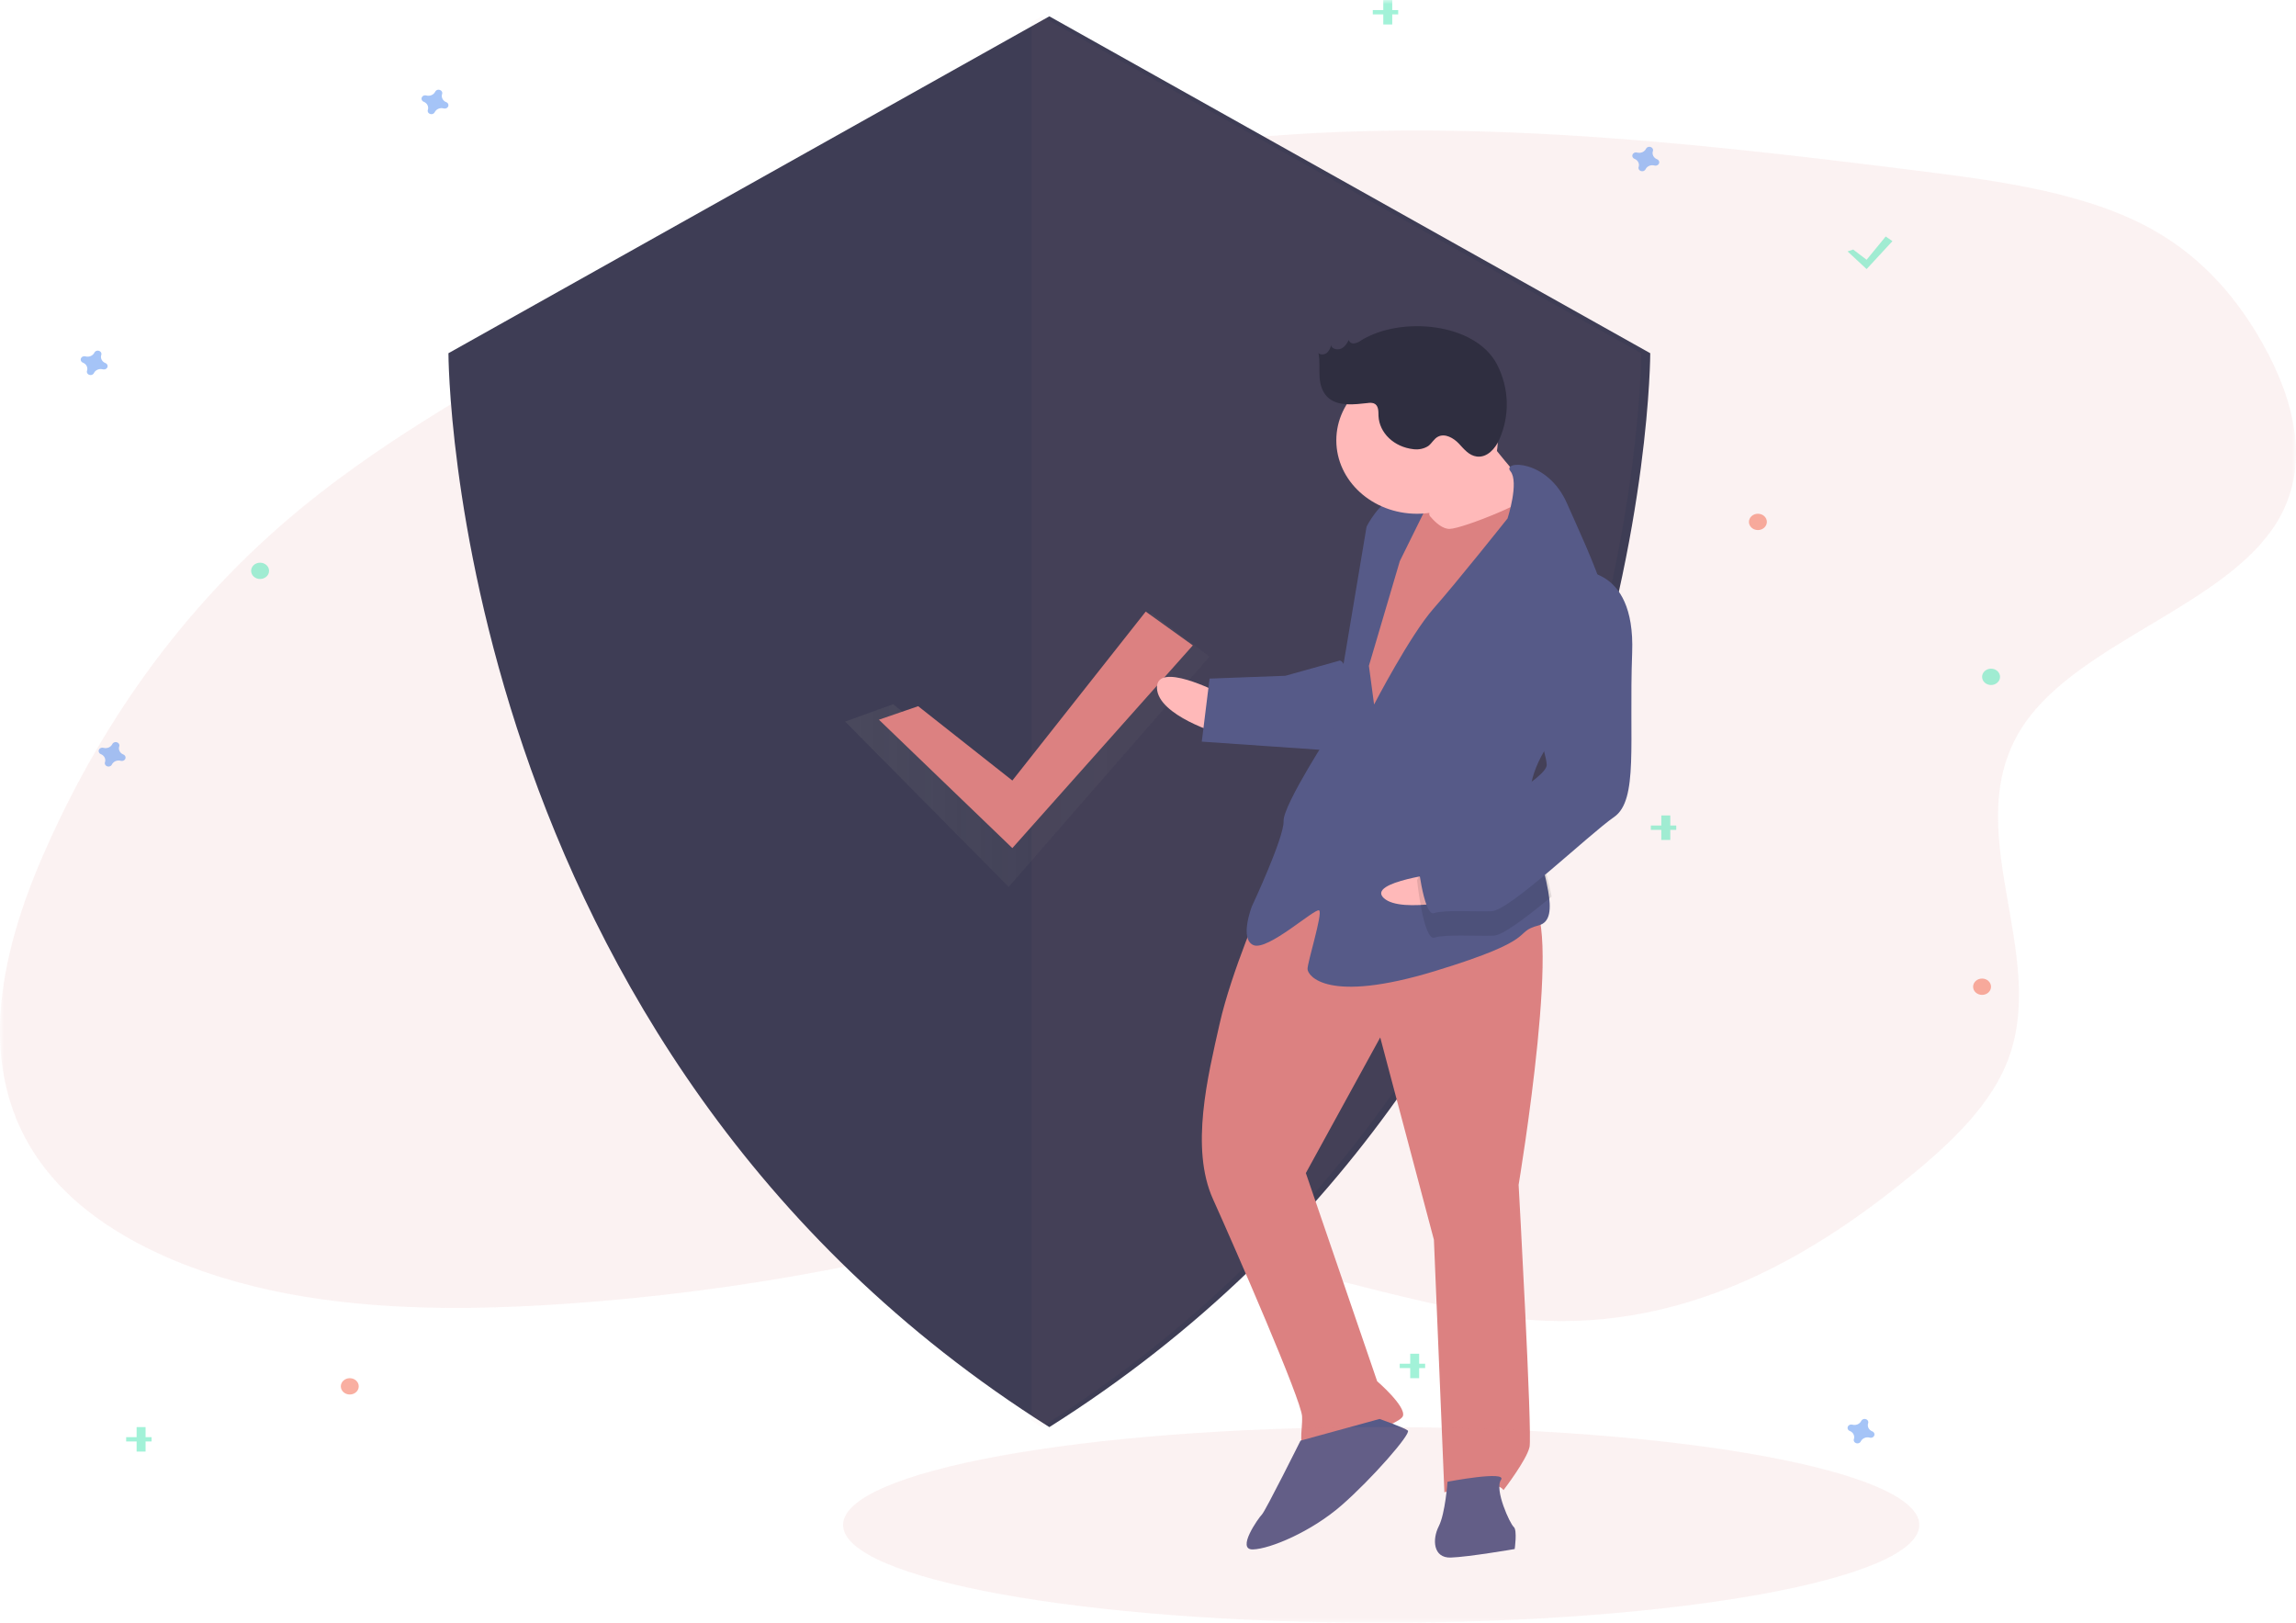 <?xml version="1.0" encoding="UTF-8"?>
<svg version="1.1" width="283" height="200" viewBox="0 0 283 200" xmlns="http://www.w3.org/2000/svg" xmlns:xlink="http://www.w3.org/1999/xlink">
<defs>
<filter id="a" x="0%" y="0%" width="100%" height="100%">
<feColorMatrix in="SourceGraphic" values="0 0 0 0 1 0 0 0 0 1 0 0 0 0 1 0 0 0 1 0"/>
</filter>
<mask id="ak">
<g filter="url(#a)">
<rect width="283" height="200" fill-opacity=".102"/>
</g>
</mask>
<clipPath id="bd">
<rect width="283" height="200"/>
</clipPath>
<g id="c" clip-path="url(#bd)">
<path d="m130.62 152.37c-9.836 0.047-19.32 2.379-28.824 4.188-10.57 2.008-21.273 3.383-32.035 4.125-11.469 0.793-23.195 0.859-34.332-1.246-11.133-2.106-21.695-6.559-28.105-13.371-10.883-11.531-7.918-26.965-2.195-40.246 6.789-15.758 17.031-30.957 32.23-43.383 10.809-8.832 23.883-16.086 36.867-23.281 7.336-4.062 14.73-8.156 23.062-11.086 7.754-2.715 16.145-4.359 24.48-5.984 8.91-1.734 17.82-3.473 26.922-4.555 29.043-3.449 58.754-0.109 87.754 3.519 10.219 1.273 20.859 2.731 28.988 7.309 6.328 3.57 10.523 8.734 13.512 14.078 3.914 6.988 5.93 15.078 1.672 21.977-6.293 10.172-24.02 14.68-30.977 24.633-8.91 12.758 3.352 28.527-2.375 42.176-2.379 5.684-7.699 10.484-13.258 14.895-13.246 10.543-30.25 19.609-51.113 15.824-17.66-3.203-33.328-9.664-52.273-9.57z" fill="#dc8181"/>
</g>
<mask id="aj">
<g filter="url(#a)">
<rect width="283" height="200" fill-opacity=".039"/>
</g>
</mask>
<clipPath id="at">
<rect width="283" height="200"/>
</clipPath>
<g id="b" clip-path="url(#at)">
<path d="m128.39 2.012-1.262 0.707v172.35c0.422 0.27 0.84 0.543 1.262 0.809 73.91-46.711 73.91-132.35 73.91-132.35z" fill="#dc8181"/>
</g>
<mask id="aa">
<g filter="url(#a)">
<rect width="283" height="200" fill-opacity=".702"/>
</g>
</mask>
<linearGradient id="al" x2="1" y1=".5" y2=".5" gradientTransform="matrix(44.898 0 0 33.738 104.17 75.566)" gradientUnits="userSpaceOnUse">
<stop stop-color="#7f7f7f" stop-opacity=".251" offset="0"/>
<stop stop-color="#7f7f7f" stop-opacity=".122" offset=".535"/>
<stop stop-color="#7f7f7f" stop-opacity=".102" offset="1"/>
</linearGradient>
<clipPath id="as">
<rect width="283" height="200"/>
</clipPath>
<g id="s" clip-path="url(#as)">
<path d="m110.1 86.785 14.227 11.797 17.633-23.016 7.113 5.363-24.746 28.375-20.152-20.375z" fill="url(#al)"/>
</g>
<mask id="z">
<g filter="url(#a)">
<rect width="283" height="200" fill-opacity=".502"/>
</g>
</mask>
<clipPath id="ar">
<rect width="283" height="200"/>
</clipPath>
<g id="r" clip-path="url(#ar)">
<path d="m55 12.59c-0.422-0.168-0.641-0.602-0.508-1 0.012-0.031 0.02-0.062 0.023-0.094 0.012-0.184-0.109-0.352-0.301-0.414-0.188-0.066-0.398-0.008-0.52 0.137-0.023 0.027-0.039 0.055-0.051 0.082-0.188 0.387-0.66 0.586-1.102 0.465-0.035-0.012-0.066-0.02-0.102-0.02-0.203-0.012-0.387 0.098-0.457 0.27s-0.008 0.367 0.152 0.477c0.031 0.016 0.059 0.035 0.094 0.047 0.422 0.168 0.641 0.598 0.508 1-0.012 0.027-0.02 0.059-0.023 0.09-0.012 0.184 0.109 0.352 0.301 0.414 0.188 0.066 0.398 0.008 0.52-0.137 0.023-0.027 0.039-0.055 0.051-0.082 0.188-0.387 0.66-0.586 1.102-0.461 0.031 0.008 0.066 0.016 0.102 0.016 0.203 0.012 0.387-0.098 0.457-0.27 0.07-0.172 0.008-0.363-0.152-0.477-0.031-0.016-0.059-0.031-0.094-0.043zm-39.797 80.398c-0.422-0.168-0.641-0.598-0.508-1 0.012-0.027 0.02-0.059 0.023-0.09 0.012-0.184-0.109-0.352-0.301-0.414-0.188-0.066-0.398-0.008-0.52 0.137-0.023 0.027-0.039 0.055-0.051 0.082-0.188 0.387-0.66 0.586-1.102 0.461-0.035-0.008-0.066-0.016-0.102-0.016-0.203-0.012-0.387 0.098-0.457 0.27s-0.008 0.363 0.152 0.477c0.031 0.016 0.059 0.031 0.094 0.047 0.422 0.168 0.641 0.598 0.508 1-0.012 0.027-0.02 0.059-0.023 0.09-0.012 0.184 0.109 0.352 0.301 0.414 0.188 0.066 0.398 0.008 0.52-0.137 0.023-0.027 0.039-0.055 0.051-0.082 0.188-0.387 0.66-0.586 1.102-0.461 0.031 0.008 0.066 0.016 0.102 0.016 0.203 0.012 0.387-0.098 0.457-0.27 0.07-0.172 0.008-0.363-0.152-0.477-0.031-0.016-0.059-0.031-0.094-0.047z" fill="#4c89ef"/>
</g>
<mask id="y">
<g filter="url(#a)">
<rect width="283" height="200" fill-opacity=".502"/>
</g>
</mask>
<clipPath id="aq">
<rect width="283" height="200"/>
</clipPath>
<g id="q" clip-path="url(#aq)">
<path d="m217.78 64.32c0 0.555-0.496 1.008-1.105 1.008s-1.105-0.453-1.105-1.008c0-0.555 0.496-1.004 1.105-1.004s1.105 0.449 1.105 1.004z" fill="#f45f44"/>
</g>
<mask id="x">
<g filter="url(#a)">
<rect width="283" height="200" fill-opacity=".502"/>
</g>
</mask>
<clipPath id="ap">
<rect width="283" height="200"/>
</clipPath>
<g id="p" clip-path="url(#ap)">
<path d="m44.219 170.86c0 0.555-0.496 1.004-1.105 1.004s-1.105-0.449-1.105-1.004c0-0.555 0.496-1.008 1.105-1.008s1.105 0.453 1.105 1.008z" fill="#f45f44"/>
</g>
<mask id="w">
<g filter="url(#a)">
<rect width="283" height="200" fill-opacity=".502"/>
</g>
</mask>
<clipPath id="ao">
<rect width="283" height="200"/>
</clipPath>
<g id="o" clip-path="url(#ao)">
<path d="m245.41 121.61c0 0.555-0.496 1.004-1.105 1.004s-1.105-0.449-1.105-1.004 0.496-1.008 1.105-1.008 1.105 0.453 1.105 1.008z" fill="#f45f44"/>
</g>
<mask id="v">
<g filter="url(#a)">
<rect width="283" height="200" fill-opacity=".502"/>
</g>
</mask>
<clipPath id="an">
<rect width="283" height="200"/>
</clipPath>
<g id="n" clip-path="url(#an)">
<path d="m204.24 19.625c-0.422-0.168-0.641-0.602-0.508-1 0.012-0.031 0.02-0.062 0.023-0.094 0.012-0.184-0.109-0.352-0.301-0.414-0.188-0.066-0.398-0.008-0.52 0.137-0.023 0.027-0.039 0.055-0.051 0.082-0.188 0.387-0.66 0.586-1.102 0.465-0.035-0.012-0.066-0.02-0.102-0.02-0.203-0.012-0.387 0.098-0.457 0.27-0.07 0.172-0.008 0.367 0.152 0.477 0.031 0.016 0.059 0.035 0.094 0.047 0.422 0.168 0.641 0.598 0.508 1-0.012 0.027-0.02 0.059-0.023 0.09-0.012 0.184 0.109 0.352 0.301 0.414 0.188 0.066 0.398 0.008 0.52-0.137 0.023-0.027 0.039-0.055 0.051-0.082 0.188-0.387 0.66-0.586 1.102-0.461 0.031 0.008 0.066 0.016 0.102 0.016 0.203 0.012 0.387-0.098 0.457-0.27s0.008-0.363-0.152-0.477c-0.031-0.016-0.059-0.031-0.094-0.043zm26.531 156.78c-0.422-0.168-0.641-0.598-0.508-1 0.012-0.031 0.02-0.059 0.023-0.09 0.012-0.184-0.109-0.355-0.301-0.414-0.188-0.066-0.398-0.008-0.52 0.137-0.023 0.027-0.039 0.055-0.051 0.082-0.188 0.387-0.66 0.582-1.102 0.461-0.035-0.008-0.066-0.016-0.102-0.016-0.203-0.012-0.387 0.098-0.457 0.27-0.07 0.172-0.008 0.363 0.152 0.477 0.031 0.016 0.059 0.031 0.094 0.043 0.422 0.168 0.641 0.598 0.508 1-0.012 0.031-0.02 0.062-0.023 0.094-0.012 0.184 0.109 0.352 0.301 0.414 0.188 0.062 0.398 0.008 0.52-0.137 0.023-0.027 0.039-0.055 0.051-0.086 0.188-0.383 0.66-0.582 1.102-0.461 0.031 0.012 0.066 0.016 0.102 0.02 0.203 0.012 0.387-0.098 0.457-0.273 0.07-0.168 0.008-0.363-0.152-0.473-0.031-0.02-0.059-0.035-0.094-0.047zm-217.78-131.66c-0.422-0.168-0.641-0.598-0.508-1 0.012-0.031 0.02-0.062 0.023-0.094 0.012-0.184-0.109-0.352-0.301-0.414-0.188-0.062-0.398-0.008-0.52 0.141-0.023 0.023-0.039 0.051-0.051 0.082-0.188 0.383-0.66 0.582-1.102 0.461-0.035-0.012-0.066-0.016-0.102-0.02-0.203-0.012-0.387 0.098-0.457 0.273-0.07 0.168-0.008 0.363 0.152 0.473 0.031 0.02 0.059 0.035 0.094 0.047 0.422 0.168 0.641 0.598 0.508 1-0.012 0.031-0.02 0.059-0.023 0.09-0.012 0.184 0.109 0.355 0.301 0.414 0.188 0.066 0.398 0.008 0.52-0.137 0.023-0.027 0.039-0.055 0.051-0.082 0.188-0.387 0.66-0.582 1.102-0.461 0.031 0.008 0.066 0.016 0.102 0.016 0.203 0.012 0.387-0.098 0.457-0.27 0.07-0.172 0.008-0.363-0.152-0.473-0.031-0.02-0.059-0.035-0.094-0.047z" fill="#4c89ef"/>
</g>
<mask id="u">
<g filter="url(#a)">
<rect width="283" height="200" fill-opacity=".502"/>
</g>
</mask>
<clipPath id="am">
<rect width="283" height="200"/>
</clipPath>
<g id="m" clip-path="url(#am)">
<path d="m33.164 70.352c0 0.555-0.496 1.004-1.105 1.004s-1.105-0.449-1.105-1.004c0-0.555 0.496-1.004 1.105-1.004s1.105 0.449 1.105 1.004z" fill="#46e5b1"/>
</g>
<mask id="t">
<g filter="url(#a)">
<rect width="283" height="200" fill-opacity=".502"/>
</g>
</mask>
<clipPath id="bc">
<rect width="283" height="200"/>
</clipPath>
<g id="l" clip-path="url(#bc)">
<path d="m246.52 83.418c0 0.555-0.496 1.004-1.105 1.004-0.609 0-1.105-0.449-1.105-1.004 0-0.555 0.496-1.008 1.105-1.008 0.609 0 1.105 0.453 1.105 1.008z" fill="#46e5b1"/>
</g>
<mask id="ai">
<g filter="url(#a)">
<rect width="283" height="200" fill-opacity=".502"/>
</g>
</mask>
<clipPath id="bb">
<rect width="283" height="200"/>
</clipPath>
<g id="k" clip-path="url(#bb)">
<path d="m170.5 0h1.105v3.016h-1.105z" fill="#46e5b1"/>
<path d="m172.34 1.242v0.531h-3.133v-0.531z" fill="#46e5b1"/>
</g>
<mask id="ah">
<g filter="url(#a)">
<rect width="283" height="200" fill-opacity=".502"/>
</g>
</mask>
<clipPath id="ba">
<rect width="283" height="200"/>
</clipPath>
<g id="j" clip-path="url(#ba)">
<path d="m173.82 166.84h1.105v3.012h-1.105z" fill="#46e5b1"/>
<path d="m175.66 168.07v0.535h-3.133v-0.535z" fill="#46e5b1"/>
</g>
<mask id="ag">
<g filter="url(#a)">
<rect width="283" height="200" fill-opacity=".502"/>
</g>
</mask>
<clipPath id="az">
<rect width="283" height="200"/>
</clipPath>
<g id="i" clip-path="url(#az)">
<path d="m16.84 175.88h1.105v3.016h-1.105z" fill="#46e5b1"/>
<path d="m18.684 177.12v0.531h-3.133v-0.531z" fill="#46e5b1"/>
</g>
<mask id="af">
<g filter="url(#a)">
<rect width="283" height="200" fill-opacity=".502"/>
</g>
</mask>
<clipPath id="ay">
<rect width="283" height="200"/>
</clipPath>
<g id="h" clip-path="url(#ay)">
<path d="m204.77 100.5h1.105v3.016h-1.105z" fill="#46e5b1"/>
<path d="m206.61 101.74v0.535h-3.133v-0.535z" fill="#46e5b1"/>
</g>
<mask id="ae">
<g filter="url(#a)">
<rect width="283" height="200" fill-opacity=".502"/>
</g>
</mask>
<clipPath id="ax">
<rect width="283" height="200"/>
</clipPath>
<g id="g" clip-path="url(#ax)">
<path d="m228.42 30.754 1.656 1.262 2.352-2.871 0.828 0.574-3.18 3.445-2.348-2.18z" fill="#46e5b1"/>
</g>
<mask id="ad">
<g filter="url(#a)">
<rect width="283" height="200" fill-opacity=".102"/>
</g>
</mask>
<clipPath id="aw">
<rect width="283" height="200"/>
</clipPath>
<g id="f" clip-path="url(#aw)">
<path d="m199.44 82.297c-1.797 2.953-6.312 6.832-8.613 11.172-0.602-1.957-1.336-3.981-1.336-3.981s-2.812-13.59 5.508-17.102c1.383-0.121 2.758 0.227 3.871 0.973 1.184 3.621 1.746 7.004 0.57 8.938z"/>
</g>
<mask id="ac">
<g filter="url(#a)">
<rect width="283" height="200" fill-opacity=".102"/>
</g>
</mask>
<clipPath id="av">
<rect width="283" height="200"/>
</clipPath>
<g id="e" clip-path="url(#av)">
<path d="m188.91 99.496c0.219 3.672 1.777 7.922 2.336 11.008-3.086 2.535-6.019 4.769-7.125 4.809-2.285 0.078-5.957-0.195-7.309 0.246-1.355 0.441-2.148-7.078-2.148-7.078s0.809-2.414 4.41-3.727c2.43-0.887 7.09-3.297 9.836-5.258z"/>
</g>
<mask id="ab">
<g filter="url(#a)">
<rect width="283" height="200" fill-opacity=".102"/>
</g>
</mask>
<clipPath id="au">
<rect width="283" height="200"/>
</clipPath>
<g id="d" clip-path="url(#au)">
<path d="m236.57 187.94c0-6.664-29.695-12.062-66.328-12.062-36.633 0-66.328 5.398-66.328 12.062 0 6.66 29.695 12.059 66.328 12.059 36.633 0 66.328-5.398 66.328-12.059z" fill="#dc8181"/>
</g>
</defs>
<use mask="url(#ak)" xlink:href="#c"/>
<path d="m129.34 2.012-74.066 41.52s0 85.637 74.066 132.35c74.066-46.711 74.066-132.35 74.066-132.35z" fill="#3e3d55"/>
<use mask="url(#aj)" xlink:href="#b"/>
<use mask="url(#aa)" xlink:href="#s"/>
<path d="m124.78 96.195 16.441-20.82 5.805 4.164-22.246 24.984-16.445-15.824 4.836-1.664z" fill="#dc8181"/>
<use mask="url(#z)" xlink:href="#r"/>
<use mask="url(#y)" xlink:href="#q"/>
<use mask="url(#x)" xlink:href="#p"/>
<use mask="url(#w)" xlink:href="#o"/>
<use mask="url(#v)" xlink:href="#n"/>
<use mask="url(#u)" xlink:href="#m"/>
<use mask="url(#t)" xlink:href="#l"/>
<use mask="url(#ai)" xlink:href="#k"/>
<use mask="url(#ah)" xlink:href="#j"/>
<use mask="url(#ag)" xlink:href="#i"/>
<use mask="url(#af)" xlink:href="#h"/>
<use mask="url(#ae)" xlink:href="#g"/>
<path d="m172.09 60.02 6.113-0.215 0.305 7.144-6.113 0.215z" fill="#dc8181"/>
<path d="m150.16 85.34s-7.676-3.945-7.555-0.535c0.125 3.406 7.738 5.648 7.738 5.648z" fill="#ffb9b9"/>
<path d="m155.69 110.8s-3.918 8.934-5.363 15.379c-1.449 6.445-3.652 15.316-0.816 21.605 2.836 6.293 10.895 24.781 10.98 26.773 0.082 1.996-0.691 4.019 1.02 3.961 1.715-0.062 11.035-2.797 11.414-4.012 0.379-1.211-3.18-4.277-3.18-4.277l-8.789-25.656 9.168-16.715 6.617 24.938 1.293 31.117s6.359-1.828 7.281-0.262c0 0 2.848-3.699 3.211-5.309 0.363-1.613-1.344-32.32-1.344-32.32s5.836-34.973 1.125-34.805c-4.711 0.172-23.164-10.352-32.617-0.418z" fill="#dc8181"/>
<path d="m160.3 177.55s-4.34 8.695-4.754 9.098c-0.41 0.402-3.238 4.383-1.098 4.309 2.137-0.074 7.188-2.191 10.902-5.43 3.719-3.238 8.617-8.844 8.176-9.219-0.445-0.371-3.488-1.43-3.488-1.43zm18.117 5.066s-0.27 3.91-1.082 5.496c-0.809 1.59-0.707 3.922 1.488 3.848 2.199-0.074 7.875-1.051 7.875-1.051s0.34-2.348-0.117-2.723c-0.457-0.375-2.402-4.598-1.574-5.793 0.828-1.199-6.59 0.223-6.59 0.223z" fill="#565a88"/>
<path d="m182.67 53.266s5.066 6.57 7.043 8.09c1.977 1.52-3.582 4.867-3.582 4.867l-9.949 1.113s0.125-7.527-0.387-8.305c-0.516-0.773 6.875-5.766 6.875-5.766z" fill="#ffb9b9"/>
<path d="m175.19 62.121s1.816 3.125 3.504 3.062c1.684-0.062 10.402-3.57 10.773-4.781 0.371-1.207 2.887 8.664 2.887 8.664l-21.328 35.457-5.203-3.398 2.519-20.816 2.07-11.234z" fill="#dc8181"/>
<path d="m189.94 93.277c-0.875 1.684-1.426 3.441-1.352 5.238 0.008 0.078 0.008 0.156 0.016 0.238 0.211 3.688 1.691 7.953 2.223 11.055 0.387 2.223 0.277 3.848-1.145 4.231-3.445 0.918 0.504 1.578-12.828 5.644-13.328 4.062-15.656 0.555-15.688-0.242-0.035-0.797 1.887-6.852 1.434-7.234-0.449-0.383-6.32 5.016-8.094 4.277-1.773-0.734-0.203-4.781-0.203-4.781s3.996-8.52 3.91-10.512c-0.082-1.992 6.055-11.391 6.055-11.391l4.172-24.891s1.605-3.246 3.762-3.723 3.949 0.656 3.949 0.656l-3.613 7.312-3.809 12.902 0.637 4.769s4.43-8.539 7.34-11.836c2.91-3.293 9.113-11.098 9.113-11.098s1.449-4.477 0.355-5.812c-1.094-1.344 4.559-1.543 6.969 3.957 1.277 2.914 3.352 7.262 4.652 11.312 1.16 3.586 1.707 6.938 0.559 8.852-1.754 2.93-6.164 6.777-8.414 11.074z" fill="#565a88"/>
<use mask="url(#ad)" xlink:href="#f"/>
<path d="m165.16 81.406-6.731 1.879-9.34 0.348-0.961 7.769 15.352 1.059s3.832-10.32 1.68-11.055z" fill="#565a88"/>
<path d="m178 107.54s-9.629 1.117-7.434 3.144c2.199 2.027 10.73-0.105 10.73-0.105z" fill="#ffb9b9"/>
<use mask="url(#ac)" xlink:href="#e"/>
<path d="m194.06 70.379s7.523-1.051 7.117 10.047c-0.406 11.102 0.793 18.184-2.234 20.27-3.023 2.082-12.855 11.527-15.078 11.602-2.223 0.078-5.797-0.195-7.113 0.246-1.316 0.441-2.09-7.051-2.09-7.051s0.785-2.402 4.293-3.715c3.504-1.309 11.762-5.945 11.691-7.527-0.066-1.582-2.086-7.055-2.086-7.055s-2.812-13.363 5.5-16.816z" fill="#565a88"/>
<path d="m184.61 54.27c0 4.996-4.453 9.047-9.949 9.047-5.496 0-9.949-4.051-9.949-9.047 0-4.992 4.453-9.043 9.949-9.043 5.496 0 9.949 4.051 9.949 9.043z" fill="#ffb9b9"/>
<path d="m167.77 41.953c-0.238 0.184-0.523 0.309-0.828 0.367-0.324 0.051-0.629-0.137-0.688-0.418-0.227 0.414-0.484 0.852-0.945 1.062-0.461 0.211-1.176 0.035-1.242-0.418-0.066 0.344-0.242 0.664-0.5 0.93-0.289 0.238-0.809 0.301-1.059 0.031 0.203 0.969 0.078 1.969 0.141 2.953 0.062 0.984 0.363 2.031 1.211 2.68 1.238 0.941 3.094 0.711 4.723 0.531 0.246-0.047 0.5-0.035 0.738 0.035 0.609 0.227 0.582 0.973 0.59 1.555 0.102 2.106 1.922 3.836 4.305 4.098 0.645 0.086 1.305-0.055 1.828-0.391 0.465-0.348 0.699-0.906 1.227-1.164 0.863-0.422 1.906 0.191 2.535 0.855 0.629 0.668 1.25 1.484 2.223 1.605 1.289 0.16 2.273-0.992 2.754-2.055 1.344-3.008 1.246-6.363-0.27-9.309-2.691-5.152-11.887-5.965-16.742-2.949z" fill="#2f2e40"/>
<use mask="url(#ab)" xlink:href="#d"/>
</svg>
